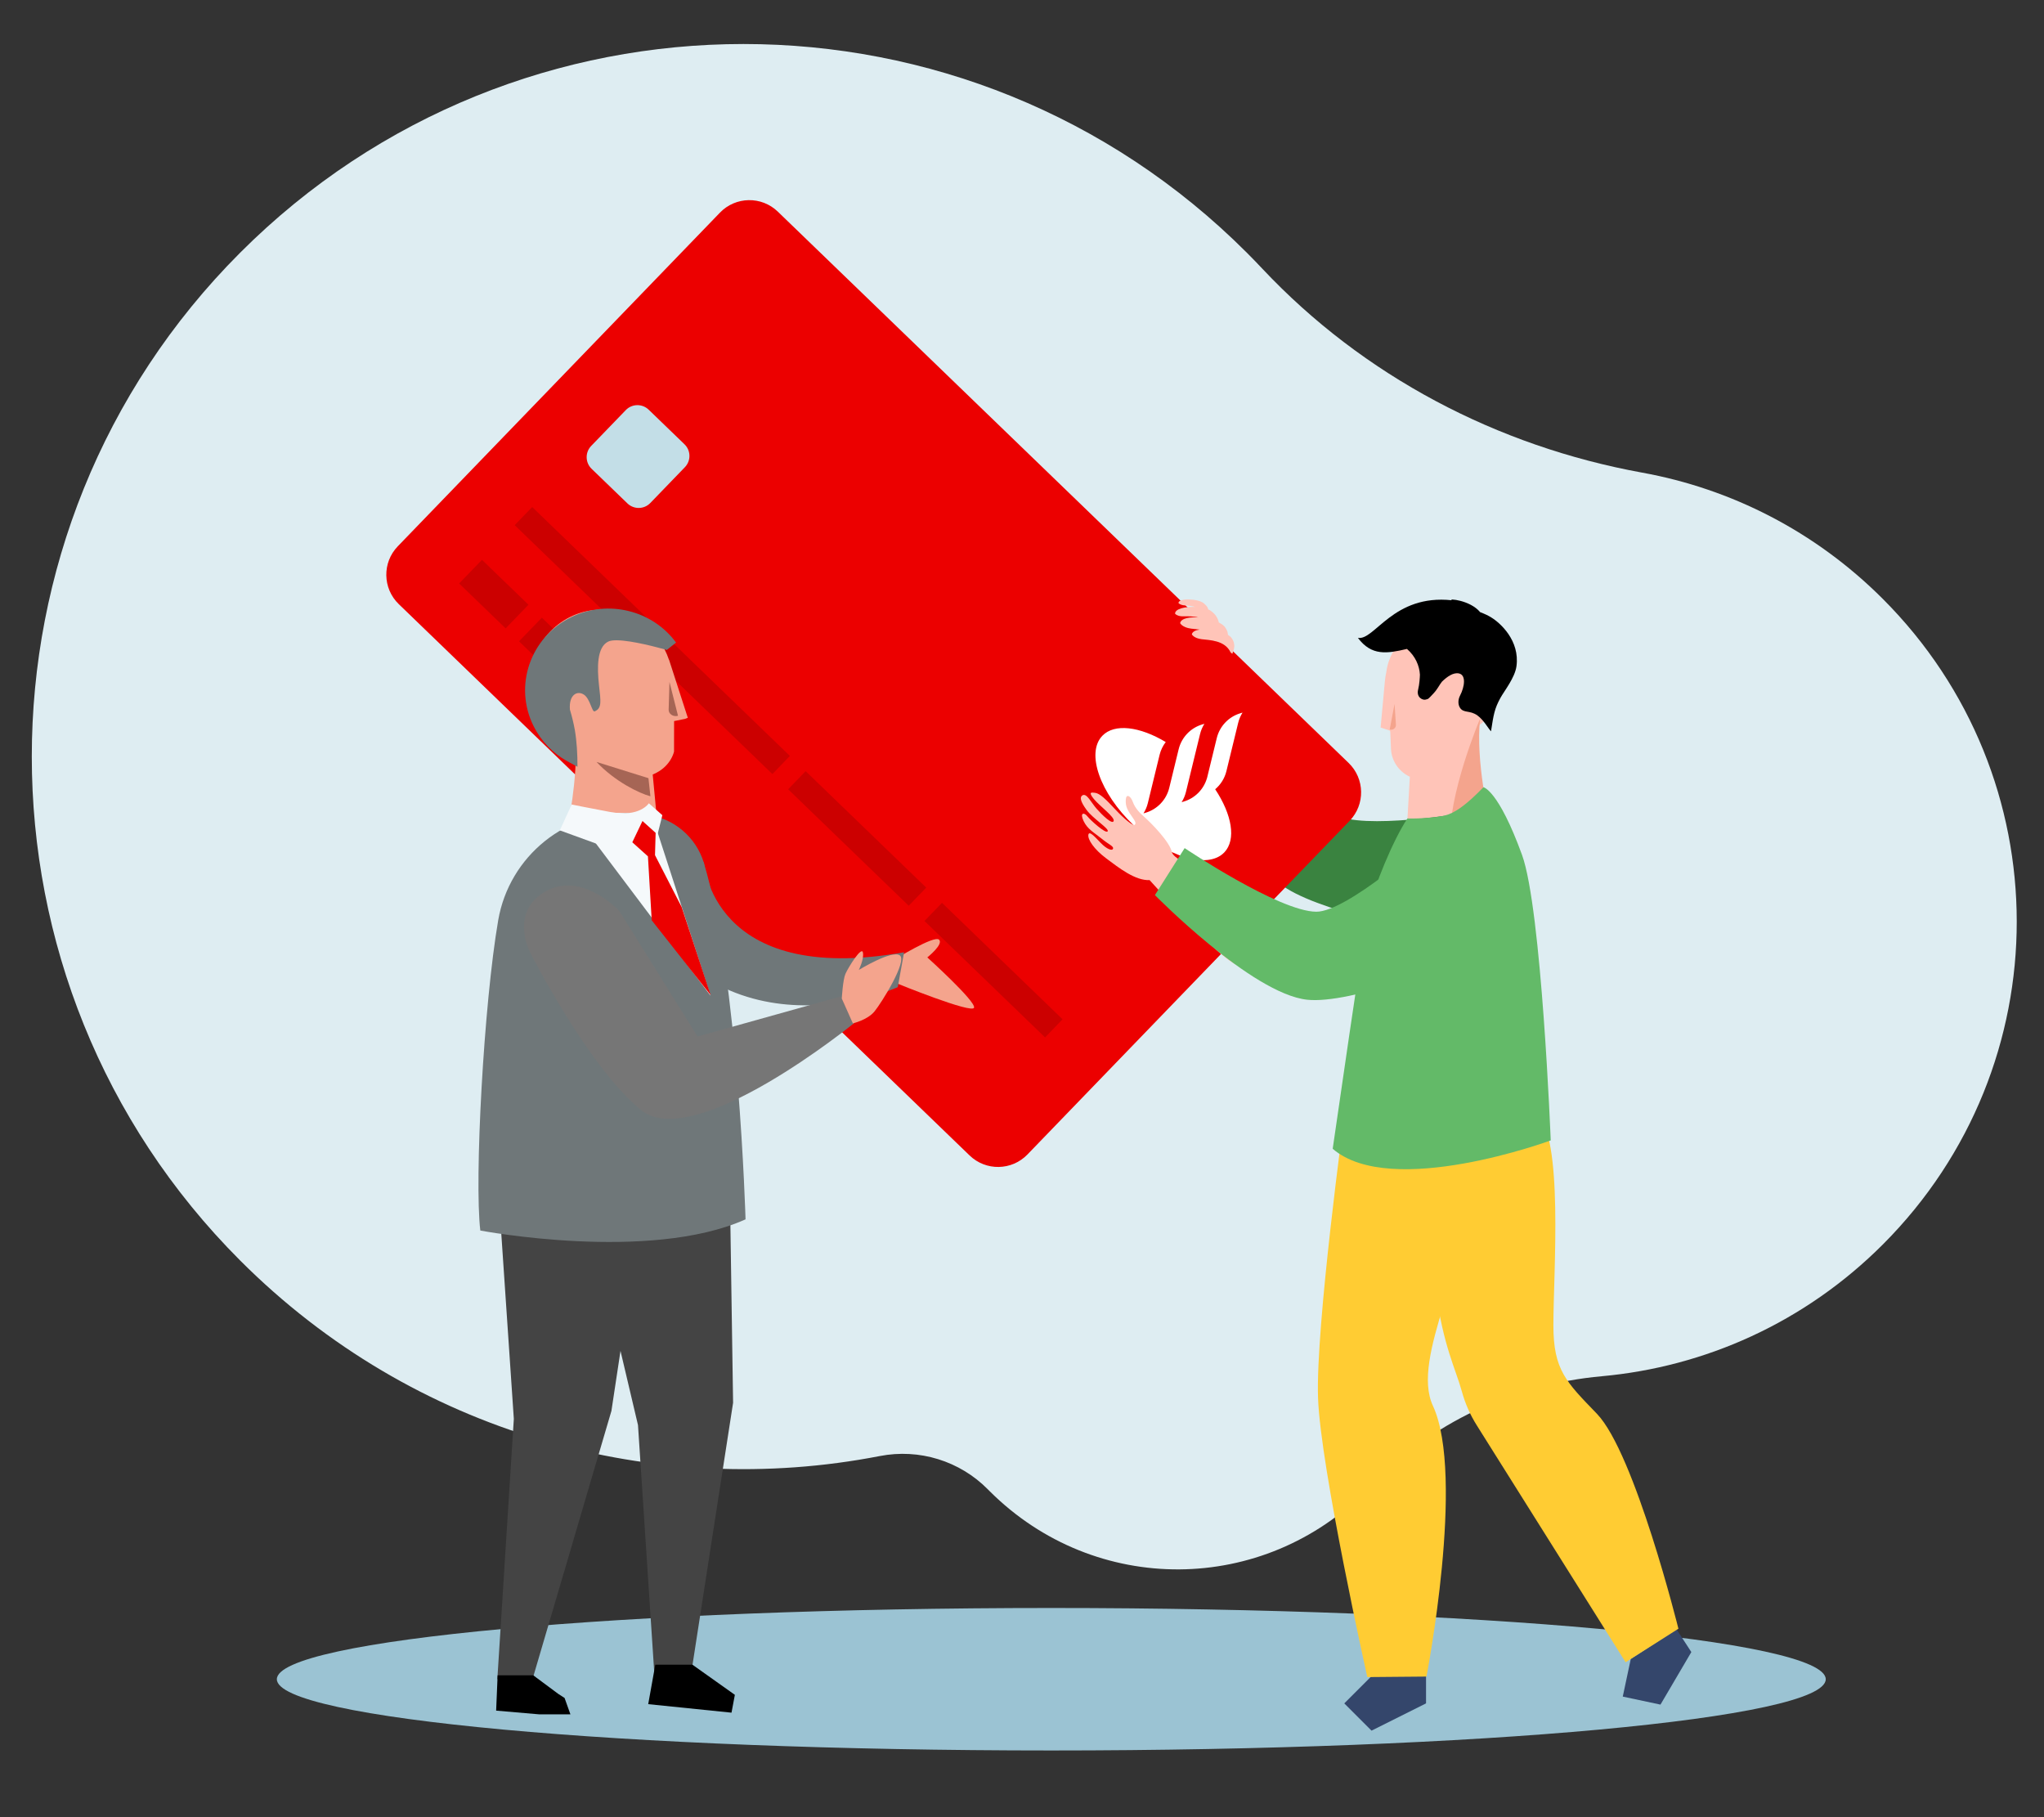 <?xml version="1.0" encoding="UTF-8"?>
<svg width="450px" height="400px" viewBox="0 0 450 400" version="1.1" xmlns="http://www.w3.org/2000/svg" xmlns:xlink="http://www.w3.org/1999/xlink">
    <rect x="0" y="0" width="450" height="400" fill="#333333" stroke="none"/>
    <!-- Generator: Sketch 59.1 (86144) - https://sketch.com -->
    <title>oferta-anuidade-cartao-santander-advance</title>
    <desc>Created with Sketch.</desc>
    <g id="oferta-anuidade-cartao-santander-advance" stroke="none" stroke-width="1" fill="none" fill-rule="evenodd">
        <path d="M173.116,296.028 C150.862,272.358 121.38,256.909 89.429,251.102 C70.035,247.578 51.479,238.315 36.484,223.313 C-2.79,184.019 -2.834,120.653 36.387,81.306 C53.689,63.949 75.75,54.25 98.372,52.206 C117.739,50.456 135.936,42 149.372,27.932 C149.545,27.75 149.72,27.571 149.894,27.392 C172.816,3.99 209.896,3.759 233.095,26.882 C233.228,27.014 233.36,27.148 233.491,27.281 C239.688,33.575 248.633,36.324 257.301,34.64 C306.716,25.037 359.86,39.386 398.133,77.691 C459.289,138.896 459.289,238.311 398.133,299.517 C336.929,360.771 237.7,360.771 176.497,299.516 C175.348,298.367 174.221,297.204 173.116,296.028 Z" id="Primary-color" fill="#DEEDF2" transform="translate(225.5, 177.573) scale(-1, -1) translate(-225.5, -177.573) "></path>
        <path d="M231.451,385.318 C137.285,385.318 60.951,378.295 60.951,369.634 C60.951,360.973 137.285,353.951 231.451,353.951 C325.617,353.951 401.951,360.973 401.951,369.634 C401.951,378.295 325.617,385.318 231.451,385.318" id="Fill-2" fill="#9BC3D3"></path>
        <polygon id="Fill-36" fill="#34466B" points="313.951 368.951 313.951 374.95 301.951 380.951 295.951 374.95 301.951 368.951"></polygon>
        <polygon id="Fill-36-Copy" fill="#34466B" transform="translate(364.811, 368.555) rotate(-33) translate(-364.811, -368.555) " points="373.811 362.555 373.811 368.554 361.812 374.555 355.811 368.554 361.812 362.555"></polygon>
        <g id="g.-illustration/Characters/Body-parts/Head/Male/Model-B-00" transform="translate(317.451, 161.951) scale(-1, 1) translate(-317.451, -161.951) translate(303.951, 136.951)">
            <path d="M5.282,22.651 C2.08,20.368 0,16.688 0,12.54 C0,5.619 5.79,0 12.922,0 C19.507,0 24.948,4.79 25.744,10.973 C25.883,11.617 25.984,12.268 26.053,12.919 L26.054,12.921 L26.056,12.935 L26.056,12.94 C26.077,13.135 26.095,13.329 26.11,13.524 L27,23.2 L24.974,23.858 L24.953,23.863 L24.953,23.863 C24.903,24.031 24.875,24.122 24.875,24.122 L24.82,25.431 L24.72,27.878 C24.686,28.687 24.511,29.481 24.208,30.227 C23.995,30.753 23.715,31.257 23.372,31.725 C22.97,32.274 22.489,32.767 21.952,33.183 C21.672,33.402 21.375,33.597 21.065,33.77 C20.9,33.862 20.736,33.947 20.566,34.026 L20.565,34.027 L21.435,49.311 C21.435,49.311 16.837,50.655 11.803,49.589 C8.759,48.949 5.553,47.423 3.108,44.191 C3.108,44.191 6.002,32.015 5.282,22.651 Z" id="Skin-tone" fill="#FFC4B8"></path>
            <path d="M11.768,49 C8.699,48.364 5.466,46.845 3,43.63 C3,43.63 6.157,30.649 5.087,21.216 C5.087,21.216 12.27,37.982 11.768,49 Z M25,23.634 C24.285,23.835 23.581,23.297 23.628,22.586 L23.928,18 L25,23.634 Z" id="Shadows" fill="#F4A48D"></path>
        </g>
        <path d="M322.972,178.867 C322.972,178.867 299.589,182.867 293.897,179.225 C286.996,174.807 277.026,151.951 277.026,151.951 L265.951,157.217 C265.951,157.217 272.218,186.92 281.794,194.543 C289.221,200.456 313.331,205.269 320.858,205.926 C331.93,206.894 340.392,179.394 322.972,178.867" id="Fill-5" fill="#3A8340"></path>
        <g id="g.-illustration/Objects/Banking/Card-04" transform="translate(192.451, 150.451) rotate(44) translate(-192.451, -150.451) translate(95.951, 53.951)">
            <g id="Group" transform="translate(96.4, 96.569) rotate(-90) translate(-96.4, -96.569) translate(36.273, 0.069)">
                <path d="M147.466,156.596 L-27.23,156.596 C-32.206,156.596 -36.24,152.563 -36.24,147.589 L-36.24,45.487 C-36.24,40.512 -32.206,36.481 -27.23,36.481 L147.466,36.481 C152.442,36.481 156.475,40.512 156.475,45.487 L156.475,147.589 C156.475,152.563 152.442,156.596 147.466,156.596" id="Primary-color" fill="#EC0000" transform="translate(60.118, 96.539) rotate(90) translate(-60.118, -96.539) "></path>
                <path d="M65.503,15.462 L54.541,15.462 C52.573,15.462 50.977,17.058 50.977,19.026 L50.977,29.988 C50.977,31.956 52.573,33.552 54.541,33.552 L65.503,33.552 C67.471,33.552 69.067,31.956 69.067,29.988 L69.067,19.026 C69.067,17.058 67.471,15.462 65.503,15.462" id="Chip" fill="#C3DEE7" transform="translate(60.022, 24.507) rotate(90) translate(-60.022, -24.507) "></path>
                <path d="M35.838,140.884 L35.838,177.787 L30.291,177.787 L30.291,140.884 L35.838,140.884 Z M35.838,99.157 L35.838,136.06 L30.291,136.06 L30.291,99.157 L35.838,99.157 Z M35.838,57.43 L35.838,94.333 L30.291,94.333 L30.291,57.43 L35.838,57.43 Z M35.838,15.462 L35.838,52.365 L30.291,52.365 L30.291,15.462 L35.838,15.462 Z M19.799,33.914 L19.799,48.144 L12.563,48.144 L12.563,33.914 L19.799,33.914 Z M19.799,15.583 L19.799,29.813 L12.563,29.813 L12.563,15.583 L19.799,15.583 Z" id="Card-information" fill="#CC0000"></path>
                <path d="M102.151,158.376 C102.31,156.804 101.978,155.193 101.154,153.783 L100.051,151.896 L95.638,144.344 C95.218,143.624 94.926,142.852 94.761,142.059 L94.535,142.457 C93.197,144.808 93.213,147.695 94.577,150.031 L94.578,150.033 L99.157,157.868 C99.154,157.867 99.151,157.867 99.147,157.867 C100.355,160.151 100.32,162.902 99.035,165.16 L98.808,165.557 C98.644,164.765 98.352,163.993 97.931,163.273 L98.345,163.98 L94.621,157.609 L91.212,151.775 L91.312,151.945 C90.891,151.225 90.599,150.453 90.434,149.66 L90.208,150.058 C88.87,152.409 88.886,155.296 90.251,157.632 L90.251,157.634 L90.395,157.88 L93.561,163.297 L93.562,163.298 L94.665,165.185 C96.03,167.522 96.046,170.41 94.708,172.761 L94.482,173.159 C94.318,172.366 94.025,171.594 93.605,170.874 L94.018,171.581 L88.088,161.434 L88.087,161.433 C87.546,160.506 87.218,159.493 87.101,158.462 C80.602,159.971 76.081,163.321 76.103,167.185 C76.133,172.415 84.472,176.608 94.73,176.55 C104.987,176.491 113.277,172.203 113.247,166.973 C113.225,163.109 108.667,159.811 102.151,158.376" id="Flame" fill="#FFFFFF" transform="translate(94.675, 159.305) rotate(90) translate(-94.675, -159.305) "></path>
            </g>
        </g>
        <g id="2940189" transform="translate(237.951, 131.951)">
            <g id="Group">
                <path d="M58.077,113.211 C58.077,113.211 51.668,160.076 52.225,175.778 C52.767,191.164 63.068,237.211 63.068,237.211 L76.097,237.097 C76.097,237.097 84.663,192.897 77.512,177.486 C72.544,166.777 85.934,145.86 85.897,127.599 C85.877,118.211 84.543,114.812 84.543,114.812 L58.077,113.211" id="Fill-162" fill="#FFCC33"></path>
                <path d="M73.937,110.739 C73.937,110.739 76.392,138.923 78.137,152.07 C79.764,164.309 82.54,169.409 83.891,174.35 C84.614,176.999 85.727,179.516 87.194,181.832 L119.936,233.947 L131.563,226.565 C131.563,226.565 121.979,187.929 113.612,179.242 C106.861,172.234 104.038,169.666 104.038,159.76 C104.038,147.955 106.347,118.174 100.299,113.028 C94.253,107.88 73.937,110.739 73.937,110.739" id="Fill-168" fill="#FFCC33"></path>
                <path d="M77.013,48.014 C78.07,47.923 78.77,47.836 79.576,47.679 C81.084,47.387 83.425,46.751 88.63,41.334 C88.63,41.334 91.905,41.859 97.135,56.236 C101.44,68.069 103.452,119.076 103.452,119.076 C103.452,119.076 68.334,132.029 55.452,120.92 C55.452,120.92 62.662,71.045 63.271,68.57 C64.638,63.022 68.641,53.143 71.901,48.209 C73.274,48.255 74.978,48.19 77.013,48.014 Z" id="Fill-170" fill="#63BA68"></path>
                <path d="M33.361,62.394 C25.683,59.822 20.348,57.053 20.059,55.647 C19.599,53.415 15.677,49.361 13.77,47.686 C13.206,47.192 11.975,46.064 11.443,44.554 C10.986,43.257 9.976,42.65 9.897,44.094 C9.816,45.537 10.196,46.329 11.541,48.21 C12.195,49.123 12.067,49.401 11.881,49.599 C11.552,49.948 9.595,48.373 7.571,46.2 C5.482,43.957 4.214,42.709 3.126,42.561 C2.284,42.448 1.603,42.379 2.879,43.937 C4.157,45.494 7.525,47.912 7.23,48.771 C6.931,49.631 4.694,47.453 3.479,46.075 C2.263,44.695 1.314,42.598 0.381,43.107 C-0.257,43.456 -0.175,44.359 1.257,46.323 C2.691,48.286 6.33,50.471 5.903,51.051 C5.478,51.63 2.125,48.608 1.422,47.714 C0.692,46.79 -0.269,46.947 0.607,48.772 C1.482,50.6 2.867,51.263 4.539,52.627 C6.21,53.993 7.274,54.315 7.087,54.867 C6.903,55.403 5.708,54.981 4.347,53.557 C2.985,52.134 1.812,50.836 1.656,51.819 C1.5,52.802 2.831,54.945 5.62,57.022 C8.411,59.099 11.982,61.927 15.142,61.779 C15.142,61.779 16.799,63.678 24.43,71.745 C42.696,91.059 33.8,73.404 34.291,68.505 C44.561,68.991 35.696,63.175 33.361,62.394 Z" id="Fill-173" fill="#FFC4B8"></path>
                <path d="M76.276,52.939 C76.276,52.939 58.62,68.778 51.835,68.739 C43.611,68.693 22.856,54.735 22.856,54.735 L16.31,65.078 C16.31,65.078 37.612,86.785 49.827,88.11 C59.304,89.136 82.324,80.342 89.053,76.884 C98.956,71.797 91.32,44.097 76.276,52.939" id="Fill-174" fill="#63BA68"></path>
                <path d="M24.44,7.679 C24.44,7.679 24.84,8.525 26.587,8.75 C28.333,8.976 31.689,8.941 32.982,11.662 L33.345,11.965 C33.345,11.965 33.972,10.576 33.744,9.805 L33.741,9.801 C33.697,9.407 33.536,8.961 33.177,8.47 C32.997,8.224 32.723,7.996 32.388,7.789 C32.371,7.298 32.213,6.739 31.751,6.107 C31.468,5.72 30.981,5.375 30.382,5.075 C30.224,4.314 29.772,3.262 28.468,2.404 C28.339,2.319 28.183,2.243 28.016,2.171 C28.034,1.895 27.83,1.476 27.047,0.825 C25.814,-0.198 21.384,-0.345 21.505,0.812 C21.505,0.812 21.907,1.277 23.026,1.319 C23.623,1.34 24.355,1.421 25.172,1.645 C23.015,1.563 20.745,2.027 20.746,3.131 C20.746,3.131 21.238,3.801 22.794,3.714 C23.506,3.674 24.839,3.726 26.226,3.987 C24.065,3.785 22.075,4.113 21.859,5.211 C21.859,5.211 22.311,6.17 24.289,6.424 C24.81,6.491 25.46,6.54 26.156,6.63 C25.232,6.77 24.554,7.102 24.44,7.679" id="Fill-109" fill="#FFC4B8"></path>
            </g>
        </g>
        <g id="g.-illustration/Characters/Body-parts/Hair/Male/Model-A-07" transform="translate(324.951, 163.951) scale(-1, 1) translate(-324.951, -163.951) translate(274.951, 113.951)" fill="#000000">
            <path d="M44.645,39.712 C43.786,38.141 41.441,35.252 41.092,32.709 C40.314,27.042 44.679,23.158 46.616,21.979 C47.248,21.575 48.024,21.2 49.085,20.798 C51.335,18.085 56.351,17.756 55.315,18.181 C68.241,16.783 72.315,27.099 76,26.458 C72.996,30.474 69.607,29.927 65.199,28.89 C63.345,30.496 62.461,32.567 62.346,34.555 C62.365,35.195 62.441,36.613 62.747,37.875 C63.16,39.566 61.723,40.228 61.089,40.046 C60.452,39.865 60.636,40.058 59.375,38.707 C58.405,37.666 58.115,36.87 57.506,36.11 C56.359,34.985 54.977,34.018 53.747,34.288 C52.12,34.648 52.522,37.251 53.498,39.131 C54.021,40.136 53.932,41.138 53.577,41.756 C52.795,43.121 51.371,42.303 49.671,43.548 C48.285,44.563 47.378,46.302 46.698,47.027 C46.126,43.343 45.932,42.062 44.645,39.712 Z" id="Hair-color"></path>
        </g>
        <g id="Group-2" transform="translate(103, 130)">
            <path d="M93.902,81.244 C93.902,81.244 102.645,75.82 103.727,76.832 C104.809,77.843 101.152,80.747 101.152,80.747 C101.152,80.747 111.829,90.376 111.448,91.808 C111.066,93.241 94.327,86.414 94.327,86.414 L93.902,81.244" id="Fill-14" fill="#F4A48D"></path>
            <g id="Group">
                <polyline id="Fill-17" fill="#444444" transform="translate(41.266, 184.154) scale(-1, 1) translate(-41.266, -184.154) " points="24.883 129.727 24.137 178.778 33.741 240.786 41.299 241.117 45.074 183.688 58.395 127.191 24.883 129.727"></polyline>
                <polyline id="Fill-19" fill="#444444" transform="translate(22.58, 182.594) scale(-1, 1) translate(-22.58, -182.594) " points="6.229 132.151 13.55 180.568 31.136 240.337 38.667 239.622 35.037 182.336 38.93 124.85 6.229 132.151"></polyline>
                <g id="g.-illustration/Characters/Body-parts/Head/Male/Model-D-01">
                    <g id="g.-illustration/Characters/Body-parts/Head/Male/Model-D-00">
                        <path d="M23.789,35.97 C17.787,33.641 13.51,27.637 13.51,20.605 C13.51,11.554 20.597,4.205 29.327,4.205 C36.235,4.205 42.114,8.807 44.268,15.212 L44.294,15.219 L48.426,27.999 L48.046,28.152 L47.848,28.232 L45.406,28.725 L45.395,35.438 L45.276,35.845 C45.083,36.409 44.815,36.956 44.474,37.47 C44.077,38.071 43.584,38.62 43.025,39.094 C42.734,39.342 42.422,39.567 42.092,39.77 C41.918,39.88 41.743,39.979 41.564,40.074 C41.424,40.149 41.283,40.219 41.138,40.284 L40.697,40.486 L42.101,55.287 C42.101,55.287 34.891,56.893 31.553,56.248 L31.107,56.155 L31.098,56.153 C27.912,55.51 24.747,54.499 22.073,51.414 C22.073,51.414 22.08,51.38 22.094,51.313 L22.073,51.29 C22.073,51.29 22.323,50.169 22.636,48.338 C23.113,45.418 23.729,40.772 23.789,35.97 Z" id="Base-color" fill="#F4A48D"></path>
                        <path d="M40.194,45.279 C37.666,44.612 32.333,41.988 28.327,37.72 L39.759,41.292 C39.759,41.292 39.978,43.33 40.194,45.279 Z M46.269,27.557 C45.238,27.858 44.18,27.175 44.208,26.226 L44.388,20.108 L46.269,27.557 Z" id="Shadows" fill="#A66555"></path>
                    </g>
                    <g id="g.-illustration/Characters/Body-parts/Hair/Male/Model-D-01" fill="#6F7779">
                        <path d="M24.132,38.789 L21.652,37.428 C18.684,35.722 16.169,33.179 14.523,29.935 C10.012,21.049 13.709,10.263 22.781,5.843 C30.948,1.864 40.694,4.405 45.84,11.447 L43.801,13.068 C43.338,12.936 42.572,12.724 41.633,12.486 C38.26,11.614 32.668,10.382 30.917,11.219 C28.353,12.447 28.473,17.068 28.862,20.735 C29.243,24.321 29.586,25.879 27.929,26.583 C27.321,26.841 26.945,23.812 25.551,22.902 C24.079,21.94 22.198,22.919 22.474,26.212 C22.929,27.709 23.28,29.184 23.543,30.624 C23.984,33.2 24.145,36.01 24.132,38.789 Z" id="Hair-color"></path>
                    </g>
                </g>
                <polygon id="Fill-74" fill="#000000" points="14.404 238.776 6.555 238.776 6.229 246.544 15.674 247.36 22.58 247.36 21.295 243.758 19.898 242.856"></polygon>
                <polygon id="Fill-78" fill="#000000" transform="translate(49.247, 241.715) scale(-1, 1) translate(-49.247, -241.715) " points="49.052 236.435 39.709 243.068 40.448 246.994 58.785 245.119 57.227 236.435"></polygon>
                <path d="M51.965,59.739 C51.965,59.739 53.466,87.18 96.04,79.613 L94.652,87.29 C94.652,87.29 53.071,106.122 33.614,62.117 C33.422,61.681 31.927,62.989 31.927,62.989 C34.152,61.936 45.968,63.022 51.965,59.739" id="Fill-15" fill="#6F7779"></path>
                <path d="M6.685,72.558 C3.499,91.036 1.412,129.768 2.744,140.865 C2.744,140.865 39.876,147.931 61.137,138.403 C61.137,138.403 59.604,85.31 51.965,59.944 C50.254,54.26 45.335,50.098 39.448,49.326 C38.418,49.192 37.288,49.084 36.051,49.013 C21.732,48.199 9.123,58.428 6.685,72.558" id="Fill-16" fill="#6F7779"></path>
                <path d="M38.105,114.322 C49.835,123.875 85.027,95.218 85.027,95.218 L82.094,89.34 L50.568,98.158 L33.363,70.554 C33.363,70.554 25.297,61.737 17.233,66.146 C9.168,70.554 13.567,79.372 13.567,79.372 C13.567,79.372 26.374,104.77 38.105,114.322 Z" id="Fill-21" fill="#767676"></path>
                <polyline id="Fill-22" fill="#F5F9FB" points="22.866 48.598 53.432 89.174 40.461 49.175 22.866 48.598"></polyline>
                <path d="M20.244,52.782 L35.186,58.214 L38.634,51.354 L41.689,53.963 L42.823,49.438 L39.851,46.819 C39.851,46.819 37.859,49.948 31.533,48.77 C25.411,47.629 22.863,47.088 22.863,47.088 L20.244,52.782 Z" id="Fill-23" fill="#F5F9FB"></path>
                <polygon id="Fill-28" fill="#EC0000" points="36.205 55.402 39.646 58.497 40.478 72.57 53.449 89.035 47.06 69.634 41.203 58.237 41.342 53.329 38.447 50.72"></polygon>
            </g>
            <path d="M82.325,89.804 C82.325,89.804 82.56,85.633 83.133,84.356 C83.808,82.851 86.721,78.185 86.983,79.678 C87.245,81.173 86.071,83.507 86.071,83.507 C86.071,83.507 93.336,79.059 95.089,80.291 C96.841,81.522 91.088,90.732 89.524,92.638 C87.959,94.543 84.764,95.264 84.764,95.264 L82.325,89.804" id="Fill-20" fill="#F4A48D"></path>
        </g>
    </g>
</svg>